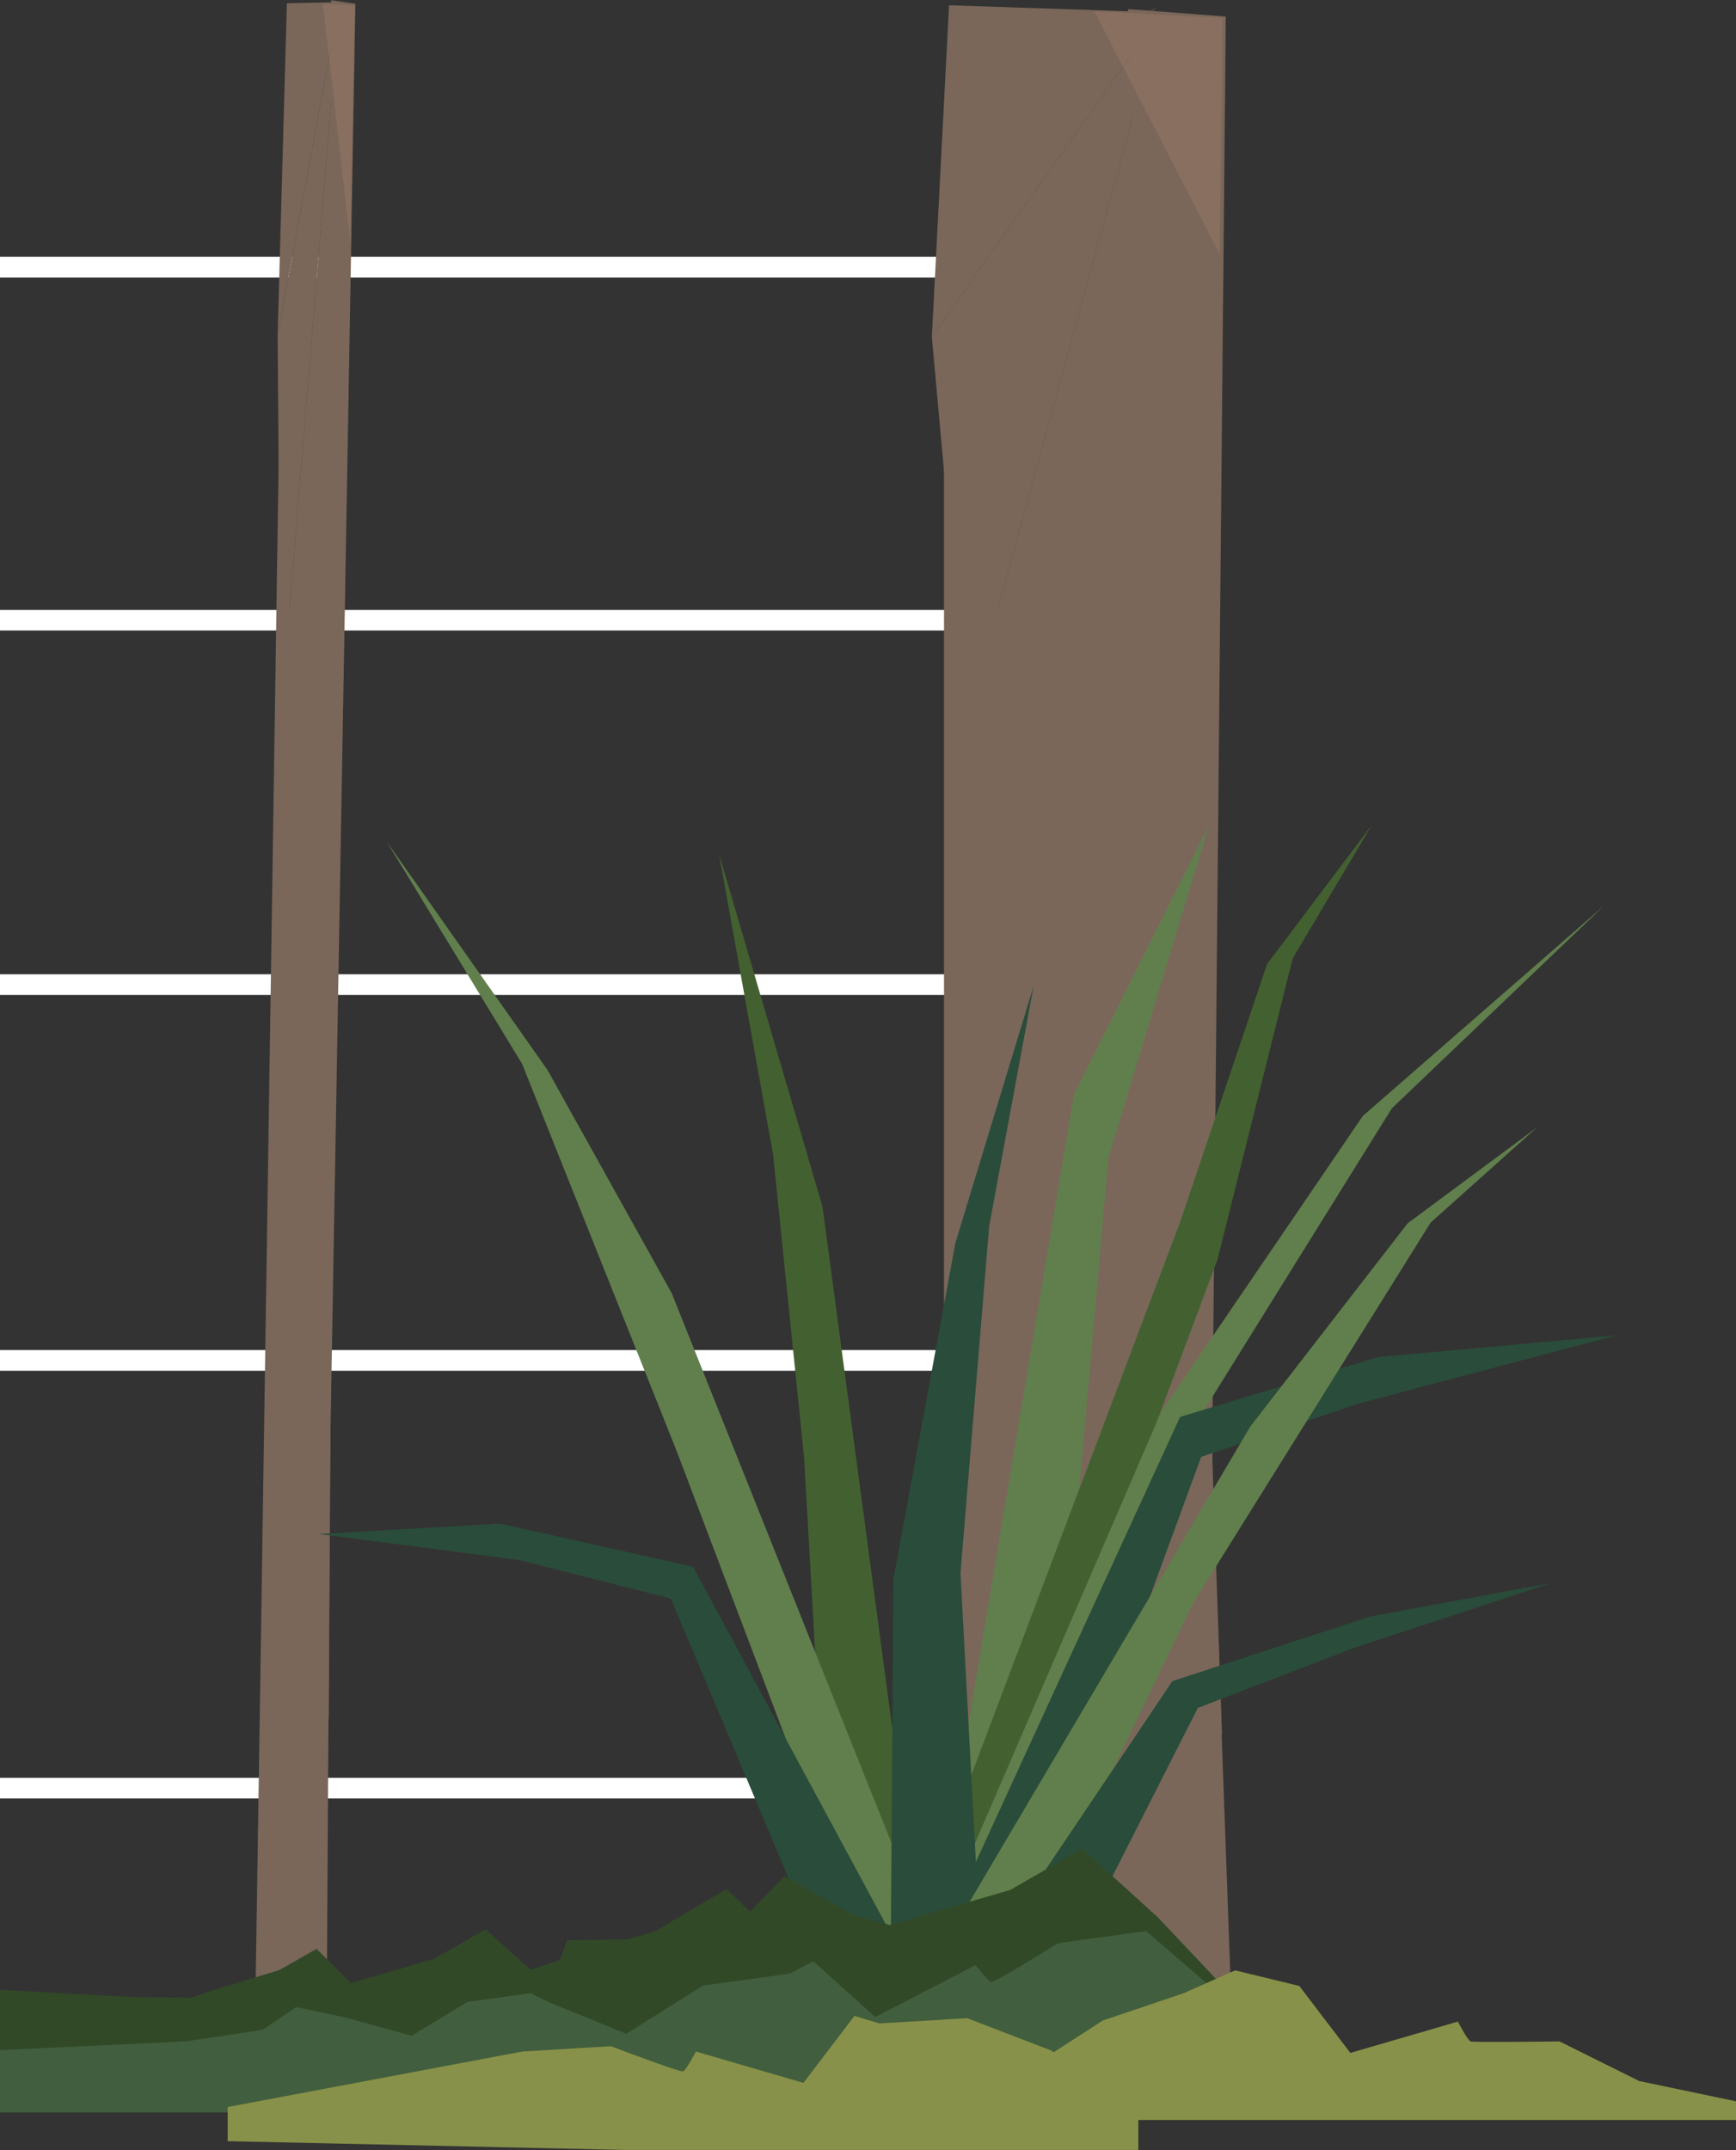 <svg width="84" height="104" viewBox="0 0 84 104" fill="none" xmlns="http://www.w3.org/2000/svg">
<rect x="0" y="0" width="84" height="104" fill="#333333" stroke="none"/>
<path d="M-1.52588e-05 12.922H46.269" stroke="white" stroke-miterlimit="10"/>
<path d="M-1.52588e-05 29.998H45.718" stroke="white" stroke-miterlimit="10"/>
<path d="M-1.52588e-05 47.624H46.269" stroke="white" stroke-miterlimit="10"/>
<path d="M-1.52588e-05 65.801H46.269" stroke="white" stroke-miterlimit="10"/>
<path d="M-1.52588e-05 86.49H45.718" stroke="white" stroke-miterlimit="10"/>
<path d="M45.922 0.254L56.2 0.601L45.09 16.282L45.922 0.254Z" fill="#7A675A"/>
<path d="M45.09 16.282L56.2 0.6L46.781 34.933L45.09 16.282Z" fill="#7A675A"/>
<g style="mix-blend-mode:color-burn" opacity="0.3">
<path d="M45.09 16.282L56.2 0.6L46.781 34.933L45.09 16.282Z" fill="#7A675A"/>
</g>
<path d="M56.2 0.6L59.13 83.928L46.781 34.933L56.2 0.6Z" fill="#7A675A"/>
<g style="mix-blend-mode:color-burn" opacity="0.2">
<path d="M56.2 0.6L59.13 83.928L46.781 34.933L56.2 0.6Z" fill="#7A675A"/>
</g>
<path d="M57.34 34.84L59.588 97.06L48.549 97.066L57.34 34.84Z" fill="#7A675A"/>
<path d="M45.679 16.558V97.076H49.139L54.487 61.741L45.679 16.558Z" fill="#7A675A"/>
<g style="mix-blend-mode:overlay" opacity="0.3">
<path d="M45.982 40.992L56.376 95.6L45.608 96.449L45.982 40.992Z" fill="#7A675A"/>
</g>
<g style="mix-blend-mode:overlay" opacity="0.3">
<path d="M59.687 96.873L50.791 97.06L45.74 97.165L49.238 93.265L59.687 96.873Z" fill="#7A675A"/>
</g>
<g style="mix-blend-mode:overlay" opacity="0.3">
<path d="M55.98 0.308L48.797 10.438L47.817 5.657L55.98 0.308Z" fill="#7A675A"/>
</g>
<path d="M59.312 0.799L58.58 78.139L54.581 0.441L59.312 0.799Z" fill="#7A675A"/>
<path opacity="0.38" d="M52.95 0.545L59.015 12.289L59.169 0.87L52.95 0.545Z" fill="#9E7D67"/>
<path d="M13.881 0.16L16.425 0.104L13.434 16.205L13.881 0.16Z" fill="#7A675A"/>
<path d="M13.434 16.205L16.425 0.104L13.572 34.762L13.434 16.205Z" fill="#7A675A"/>
<path d="M16.425 0.104L15.902 83.229L13.572 34.762L16.425 0.104Z" fill="#7A675A"/>
<g style="mix-blend-mode:color-burn" opacity="0.2">
<path d="M16.425 0.104L15.902 83.229L13.572 34.762L16.425 0.104Z" fill="#7A675A"/>
</g>
<path d="M16.194 34.261L15.814 96.333L13.071 96.763L16.194 34.261Z" fill="#7A675A"/>
<path d="M13.572 16.453L12.36 96.884L13.22 96.752L15.081 61.246L13.572 16.453Z" fill="#7A675A"/>
<g style="mix-blend-mode:overlay" opacity="0.3">
<path d="M13.28 40.849L15.037 94.995L12.355 96.261L13.28 40.849Z" fill="#7A675A"/>
</g>
<g style="mix-blend-mode:overlay" opacity="0.3">
<path d="M15.842 96.14L13.633 96.669L12.377 96.972L13.302 92.94L15.842 96.14Z" fill="#7A675A"/>
</g>
<path d="M17.197 0.182L15.847 77.467L16.029 0.011L17.197 0.182Z" fill="#7A675A"/>
<path opacity="0.38" d="M15.621 0.176L16.949 11.672L17.164 0.259L15.621 0.176Z" fill="#9E7D67"/>
<path d="M46.484 101.054L52.056 73.969L53.633 56.002L58.497 39.922L51.971 52.919L44.029 100.2L46.484 101.054Z" fill="#607F4C"/>
<path d="M40.724 102.467L57.118 59.066L61.312 46.629L66.374 39.912L62.549 46.354L58.913 60.916L44.133 100.437L45.701 102.467" fill="#436130"/>
<path d="M40.723 102.467L38.91 70.526L37.408 55.84L34.792 41.307L39.798 58.364L45.7 102.467H40.723Z" fill="#436130"/>
<path d="M43.991 99.839L32.734 70.165L25.264 51.458L18.7 40.69L26.491 51.752L32.507 62.557L47.589 100.276" fill="#607F4C"/>
<path d="M42.82 101.926L32.46 77.318L25.075 75.449L15.423 74.197L24.197 73.694L33.537 75.781L46.862 100.494L42.82 101.926Z" fill="#2A4C3A"/>
<path d="M46.239 100.295L57.109 70.061L67.346 53.611L77.64 43.783L65.948 53.972L56.183 68.296L42.102 100.911" fill="#607F4C"/>
<g style="mix-blend-mode:multiply" opacity="0.5">
<path d="M57.109 70.061L53.067 78.855L46.239 100.295L57.109 70.061Z" fill="#607F4C"/>
</g>
<path d="M46.541 102.069L58.12 70.469L65.703 67.898L78.217 64.587L66.676 65.64L57.1 68.534L42.499 100.342L46.541 102.069Z" fill="#2A4C3A"/>
<path d="M43.047 102.467L43.226 76.388L46.229 60.119L50.016 47.682L47.863 59.312L46.475 76.085L47.882 102.467H43.047Z" fill="#2A4C3A"/>
<path d="M45.701 102.467L57.723 77.555L69.226 59.132L74.382 54.522L68.111 59.17L60.499 68.998L40.724 102.467" fill="#607F4C"/>
<path d="M47.882 102.467L57.959 82.612L65.458 79.728L75.043 76.569L66.289 78.191L56.731 81.312L42.499 102.467H47.882Z" fill="#2A4C3A"/>
<path d="M56.007 92.72L52.366 89.42L48.88 91.414L43.052 93.111L41.334 92.642L37.952 90.748L36.299 92.461L35.159 91.365L31.711 93.403L30.405 93.799L27.442 93.849L27.089 94.807L25.668 95.264L23.492 93.32L20.986 94.752L16.976 95.914L15.318 94.262L13.512 95.292L10.355 96.245L9.281 96.619L6.56 96.603L-1.52588e-05 96.245V99.423H4.407L7.161 99.274H8.538L9.281 99.192L11.474 98.652L11.997 98.674L11.738 99.252L12.614 99.192L14.184 99.269L16.117 99.831L17.164 99.192L18.149 99.423H22.303L23.333 98.949L24.649 99.274L27.833 100.068L28.318 100.861L29.695 100.993L30.747 100.299L33.556 100.095L35.236 99.109L38.546 99.126L38.938 98.85L39.945 99.533L44.991 99.153L49.706 97.793L51.551 98.266L53.446 98.36L59.489 96.405L56.007 92.72Z" fill="#314927"/>
<path d="M55.451 93.403L51.199 93.986C51.199 93.986 48.136 95.898 47.976 95.87C47.817 95.843 47.2 95.049 47.2 95.049L42.352 97.561L39.351 94.862L38.227 95.457L34.013 96.041L30.306 98.371L26.517 96.823L25.679 96.41L22.617 96.829L19.918 98.465L16.712 97.583L14.327 97.076L12.713 98.178L8.973 98.74L-1.52588e-05 99.159V102.177H21.851H51.546L53.832 99.081L58.938 96.404L55.456 93.397" fill="#415E3E"/>
<path d="M25.272 99.23L29.557 98.971C29.557 98.971 32.906 100.244 33.055 100.189C33.203 100.134 33.672 99.23 33.672 99.23L38.877 100.745L41.344 97.506L42.551 97.87L46.798 97.616L50.852 99.175L53.848 101.108L55.082 102.463V103.989H30.229L11.016 103.565V101.913" fill="#889149"/>
<path d="M79.318 100.657L75.462 98.74C75.462 98.74 71.309 98.795 71.16 98.74C71.012 98.685 70.543 97.782 70.543 97.782L65.338 99.296L62.871 96.058L59.764 95.303L57.285 96.405L53.363 97.727L50.367 99.66L49.442 100.657L50.367 102.541H55.154H58.734H73.986H84V101.637" fill="#889149"/>
</svg>

